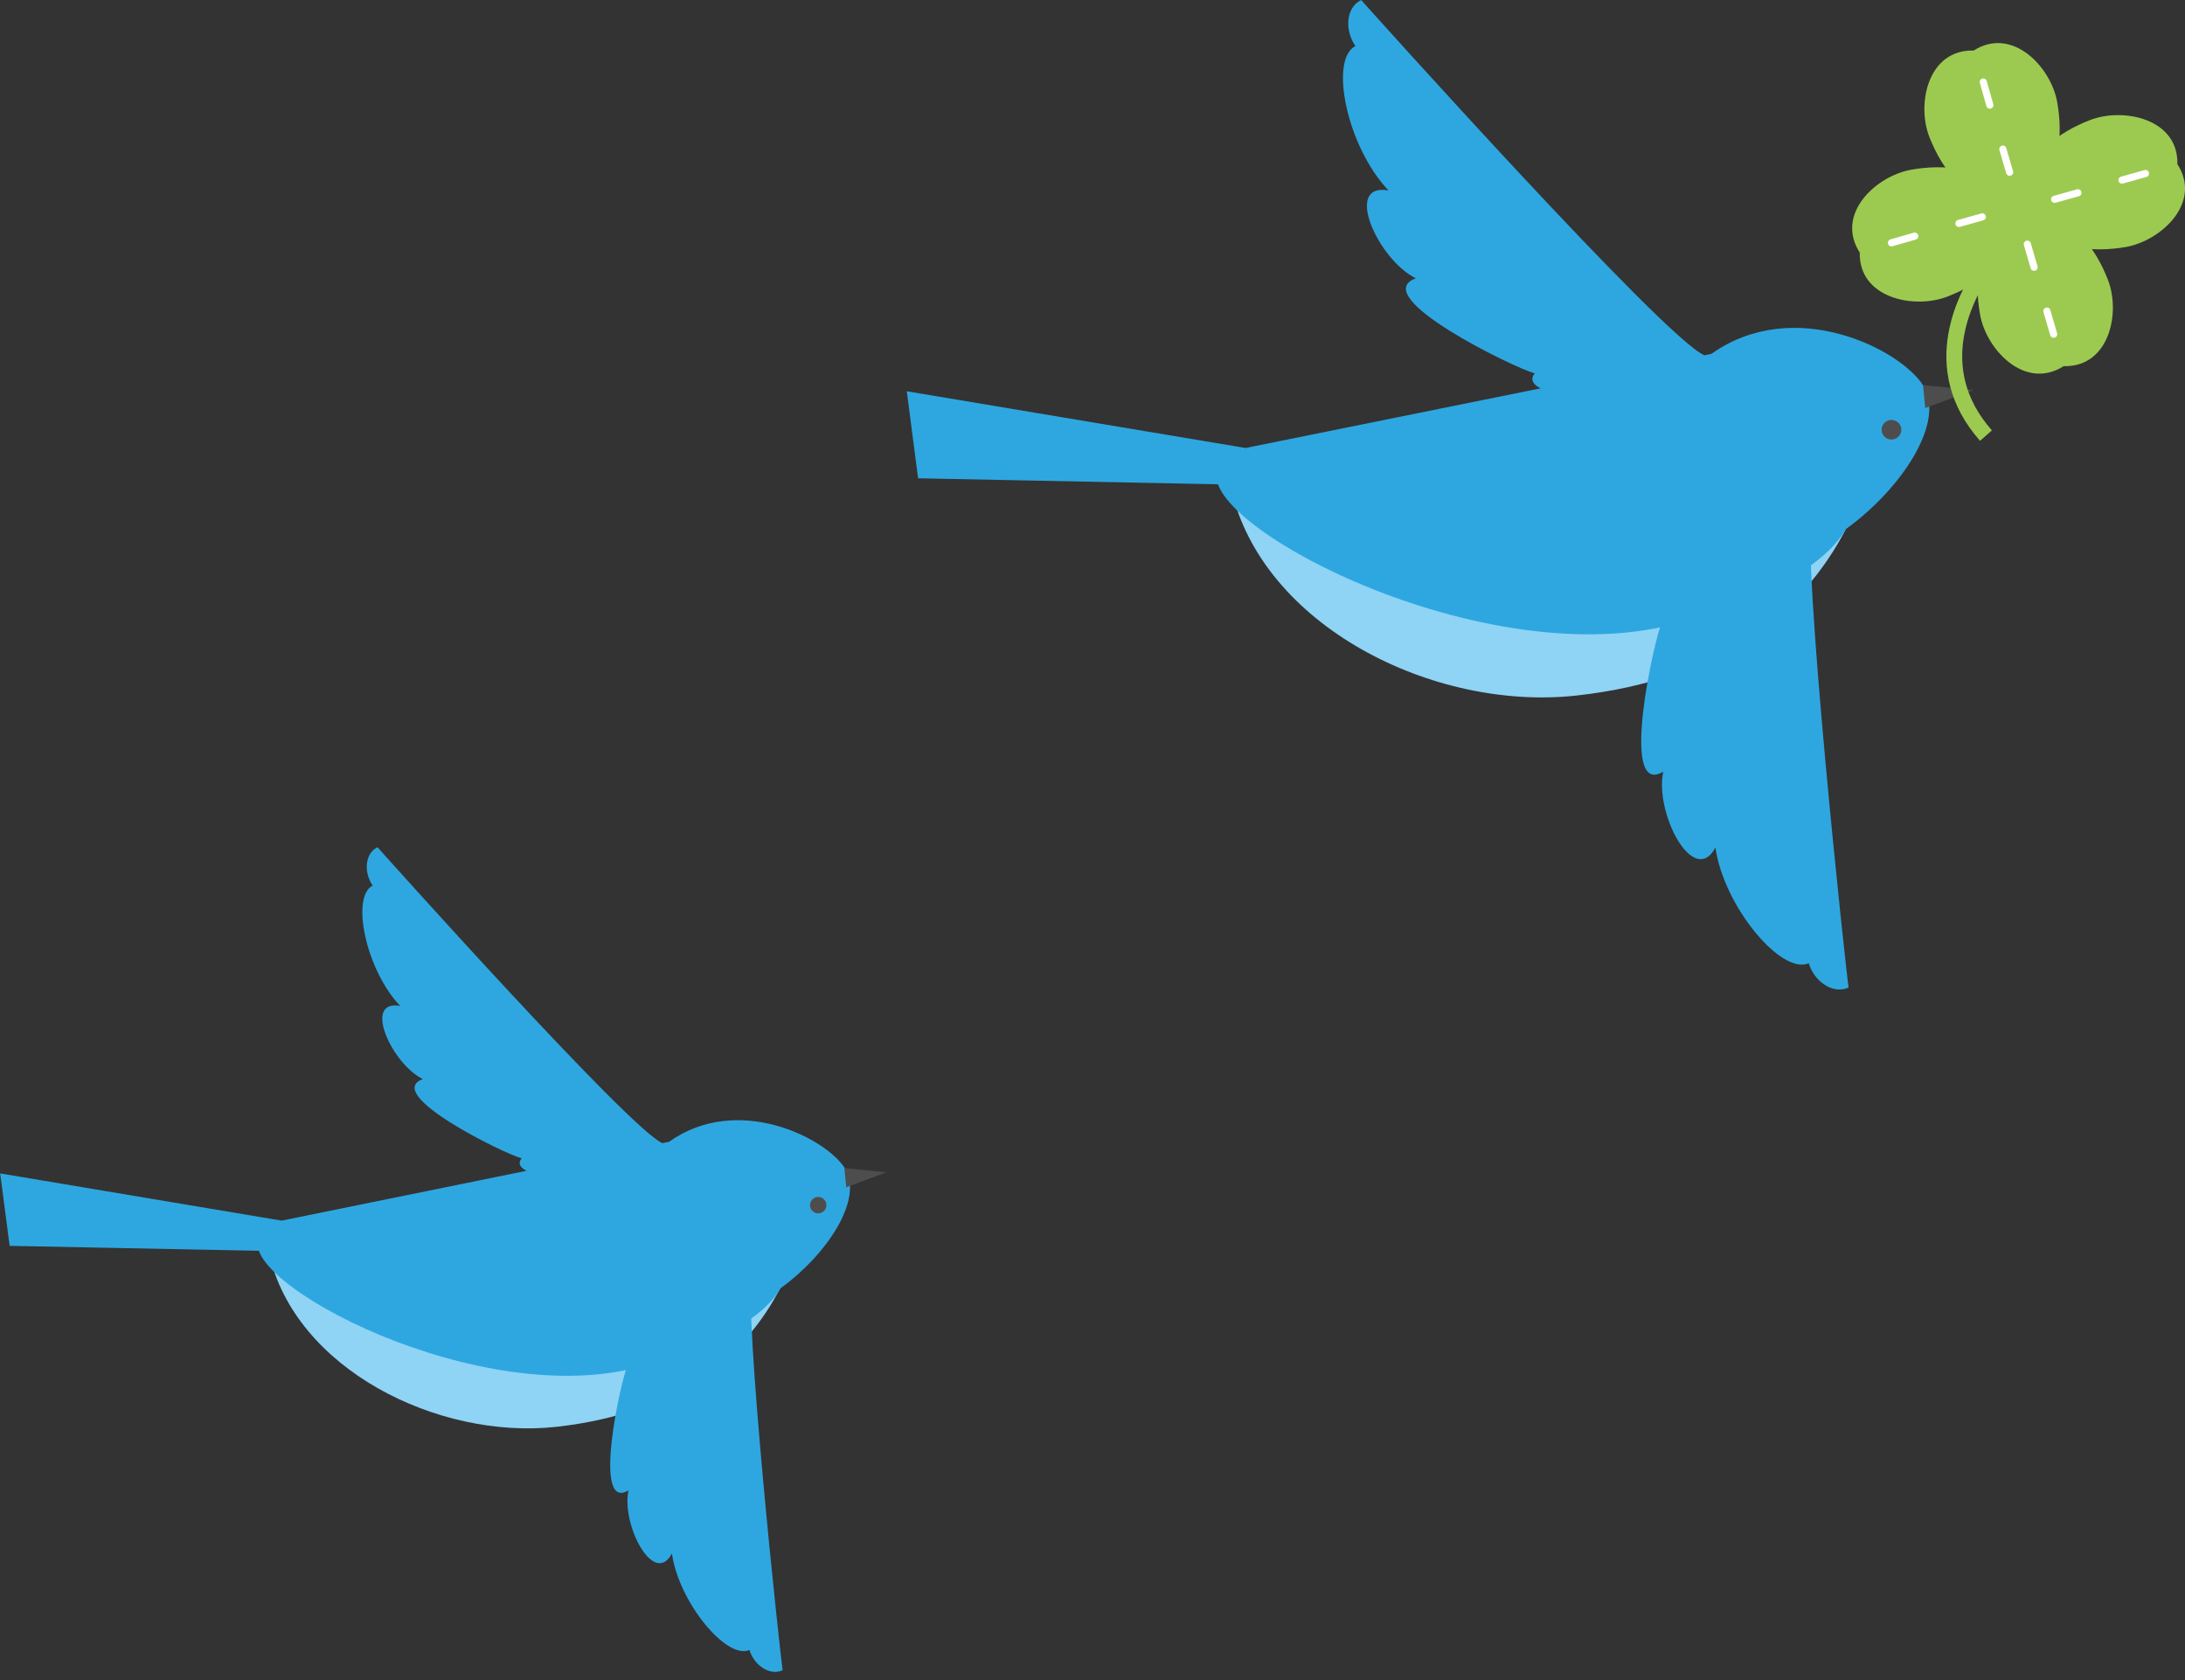 <svg width="212" height="163" viewBox="0 0 212 163" fill="none" xmlns="http://www.w3.org/2000/svg">
<rect x="0" y="0" width="212" height="163" fill="#333333" stroke="none"/>
<g clip-path="url(#clip0_272_20042)">
<path d="M75.691 124.983C72.261 131.667 65.574 137.128 54.018 138.42C42.463 139.711 28.603 132.769 26.108 121.606L75.691 124.966V124.983Z" fill="#8FD3F5"/>
<path d="M27.321 118.42L0.017 113.838L0.936 120.866L25.121 121.348C27.079 126.895 52.823 138.988 66.856 130.599C73.907 128.739 75.727 124.983 75.727 124.983C80.248 121.727 83.852 116.267 81.963 113.321C80.075 110.375 71.551 106.051 64.916 110.771" fill="#2EA7E0"/>
<path d="M64.275 110.909C61.105 109.565 37.335 82.985 36.625 82.192C35.378 82.812 35.291 84.656 36.157 85.913C34.026 86.999 35.482 94.061 38.825 97.593C35.153 96.921 37.994 103.191 41.026 104.69C37.058 106.137 49.082 112.011 50.623 112.373C48.822 114.406 59.632 115.991 64.275 110.892V110.909Z" fill="#2EA7E0"/>
<path d="M72.99 123.467C72.055 126.757 75.745 160.986 75.936 162.037C74.671 162.623 73.164 161.538 72.713 160.073C70.53 161.055 65.887 155.508 65.194 150.719C63.427 153.992 60.257 147.877 60.984 144.587C57.381 146.757 60.257 133.768 60.932 132.339C58.212 132.476 66.095 123.898 72.99 123.484V123.467Z" fill="#2EA7E0"/>
<path d="M81.929 113.321L86 113.734L82.102 115.181L81.929 113.321Z" fill="#4E4D4D"/>
<path d="M80.022 117.403C79.763 117.748 79.26 117.817 78.914 117.558C78.567 117.3 78.481 116.8 78.758 116.439C79.018 116.094 79.52 116.008 79.867 116.284C80.213 116.542 80.282 117.042 80.022 117.403Z" fill="#4E4D4D"/>
</g>
<path d="M179.082 51.352C174.939 59.356 166.915 65.932 152.995 67.474C139.075 69.033 122.404 60.688 119.424 47.31L179.082 51.352Z" fill="#8FD3F5"/>
<path d="M120.848 43.462L87.981 37.958L89.079 46.401L118.179 46.985C120.537 53.642 151.521 68.156 168.404 58.09C176.904 55.85 179.065 51.353 179.065 51.353C184.502 47.44 188.842 40.897 186.582 37.374C184.322 33.851 174.054 28.655 166.063 34.322" fill="#2EA7E0"/>
<path d="M165.342 34.452C161.526 32.861 132.917 0.958 132.066 0C130.559 0.747 130.461 2.955 131.509 4.465C128.938 5.78 130.69 14.239 134.718 18.476C130.297 17.68 133.703 25.197 137.371 27C132.59 28.737 147.066 35.767 148.917 36.221C146.755 38.657 159.758 40.572 165.342 34.452Z" fill="#2EA7E0"/>
<path d="M175.822 49.518C174.709 53.48 179.146 94.555 179.359 95.805C177.82 96.503 176.019 95.204 175.495 93.451C172.858 94.62 167.274 87.98 166.439 82.232C164.31 86.161 160.51 78.823 161.378 74.862C157.039 77.475 160.51 61.873 161.313 60.152C158.038 60.315 167.519 50.038 175.839 49.518H175.822Z" fill="#2EA7E0"/>
<path d="M186.581 37.358L191.494 37.845L186.794 39.582L186.581 37.358Z" fill="#4E4D4D"/>
<path d="M184.289 42.261C183.978 42.683 183.372 42.764 182.946 42.456C182.52 42.131 182.438 41.546 182.749 41.124C183.06 40.702 183.666 40.621 184.092 40.929C184.518 41.238 184.6 41.839 184.289 42.261Z" fill="#4E4D4D"/>
<path d="M195.768 20.229C198.715 24.483 203.284 24.467 206.248 23.964C209.687 23.363 213.683 19.661 211.26 15.927C211.374 11.511 206.003 10.391 202.76 11.657C199.96 12.745 196.046 15.099 195.768 20.229Z" fill="#9CCA50"/>
<path d="M195.882 20.311C200.156 17.388 200.124 12.858 199.6 9.904C198.994 6.494 195.244 2.517 191.494 4.903C187.039 4.79 185.926 10.115 187.219 13.346C188.333 16.138 190.691 20.018 195.882 20.311Z" fill="#9CCA50"/>
<path d="M195.949 20.181C193.002 15.927 188.433 15.943 185.452 16.463C182.013 17.064 178.034 20.765 180.441 24.5C180.343 28.916 185.698 30.036 188.957 28.769C191.757 27.682 195.671 25.328 195.949 20.181Z" fill="#9CCA50"/>
<path d="M195.834 20.116C191.56 23.038 191.593 27.568 192.117 30.523C192.723 33.932 196.473 37.91 200.223 35.523C204.677 35.637 205.791 30.312 204.497 27.081C203.4 24.288 201.026 20.408 195.834 20.116Z" fill="#9CCA50"/>
<path d="M193.049 25.311C190.658 28.542 186.875 35.669 192.689 42.261" stroke="#9CCA50" stroke-width="1.533" stroke-miterlimit="10"/>
<path d="M208.164 16.836L205.888 17.47" stroke="white" stroke-width="0.694" stroke-miterlimit="10" stroke-linecap="round"/>
<path d="M201.613 18.703L199.353 19.336" stroke="white" stroke-width="0.694" stroke-miterlimit="10" stroke-linecap="round"/>
<path d="M192.428 7.956L193.066 10.196" stroke="white" stroke-width="0.694" stroke-miterlimit="10" stroke-linecap="round"/>
<path d="M194.327 14.466L194.982 16.706" stroke="white" stroke-width="0.694" stroke-miterlimit="10" stroke-linecap="round"/>
<path d="M183.517 23.558L185.777 22.908" stroke="white" stroke-width="0.694" stroke-miterlimit="10" stroke-linecap="round"/>
<path d="M190.068 21.675L192.328 21.041" stroke="white" stroke-width="0.694" stroke-miterlimit="10" stroke-linecap="round"/>
<path d="M199.256 32.422L198.601 30.182" stroke="white" stroke-width="0.694" stroke-miterlimit="10" stroke-linecap="round"/>
<path d="M197.357 25.928L196.702 23.688" stroke="white" stroke-width="0.694" stroke-miterlimit="10" stroke-linecap="round"/>
<defs>
<clipPath id="clip0_272_20042">
<rect width="86" height="80" fill="white" transform="matrix(-1 0 0 1 86 82.192)"/>
</clipPath>
</defs>
</svg>
